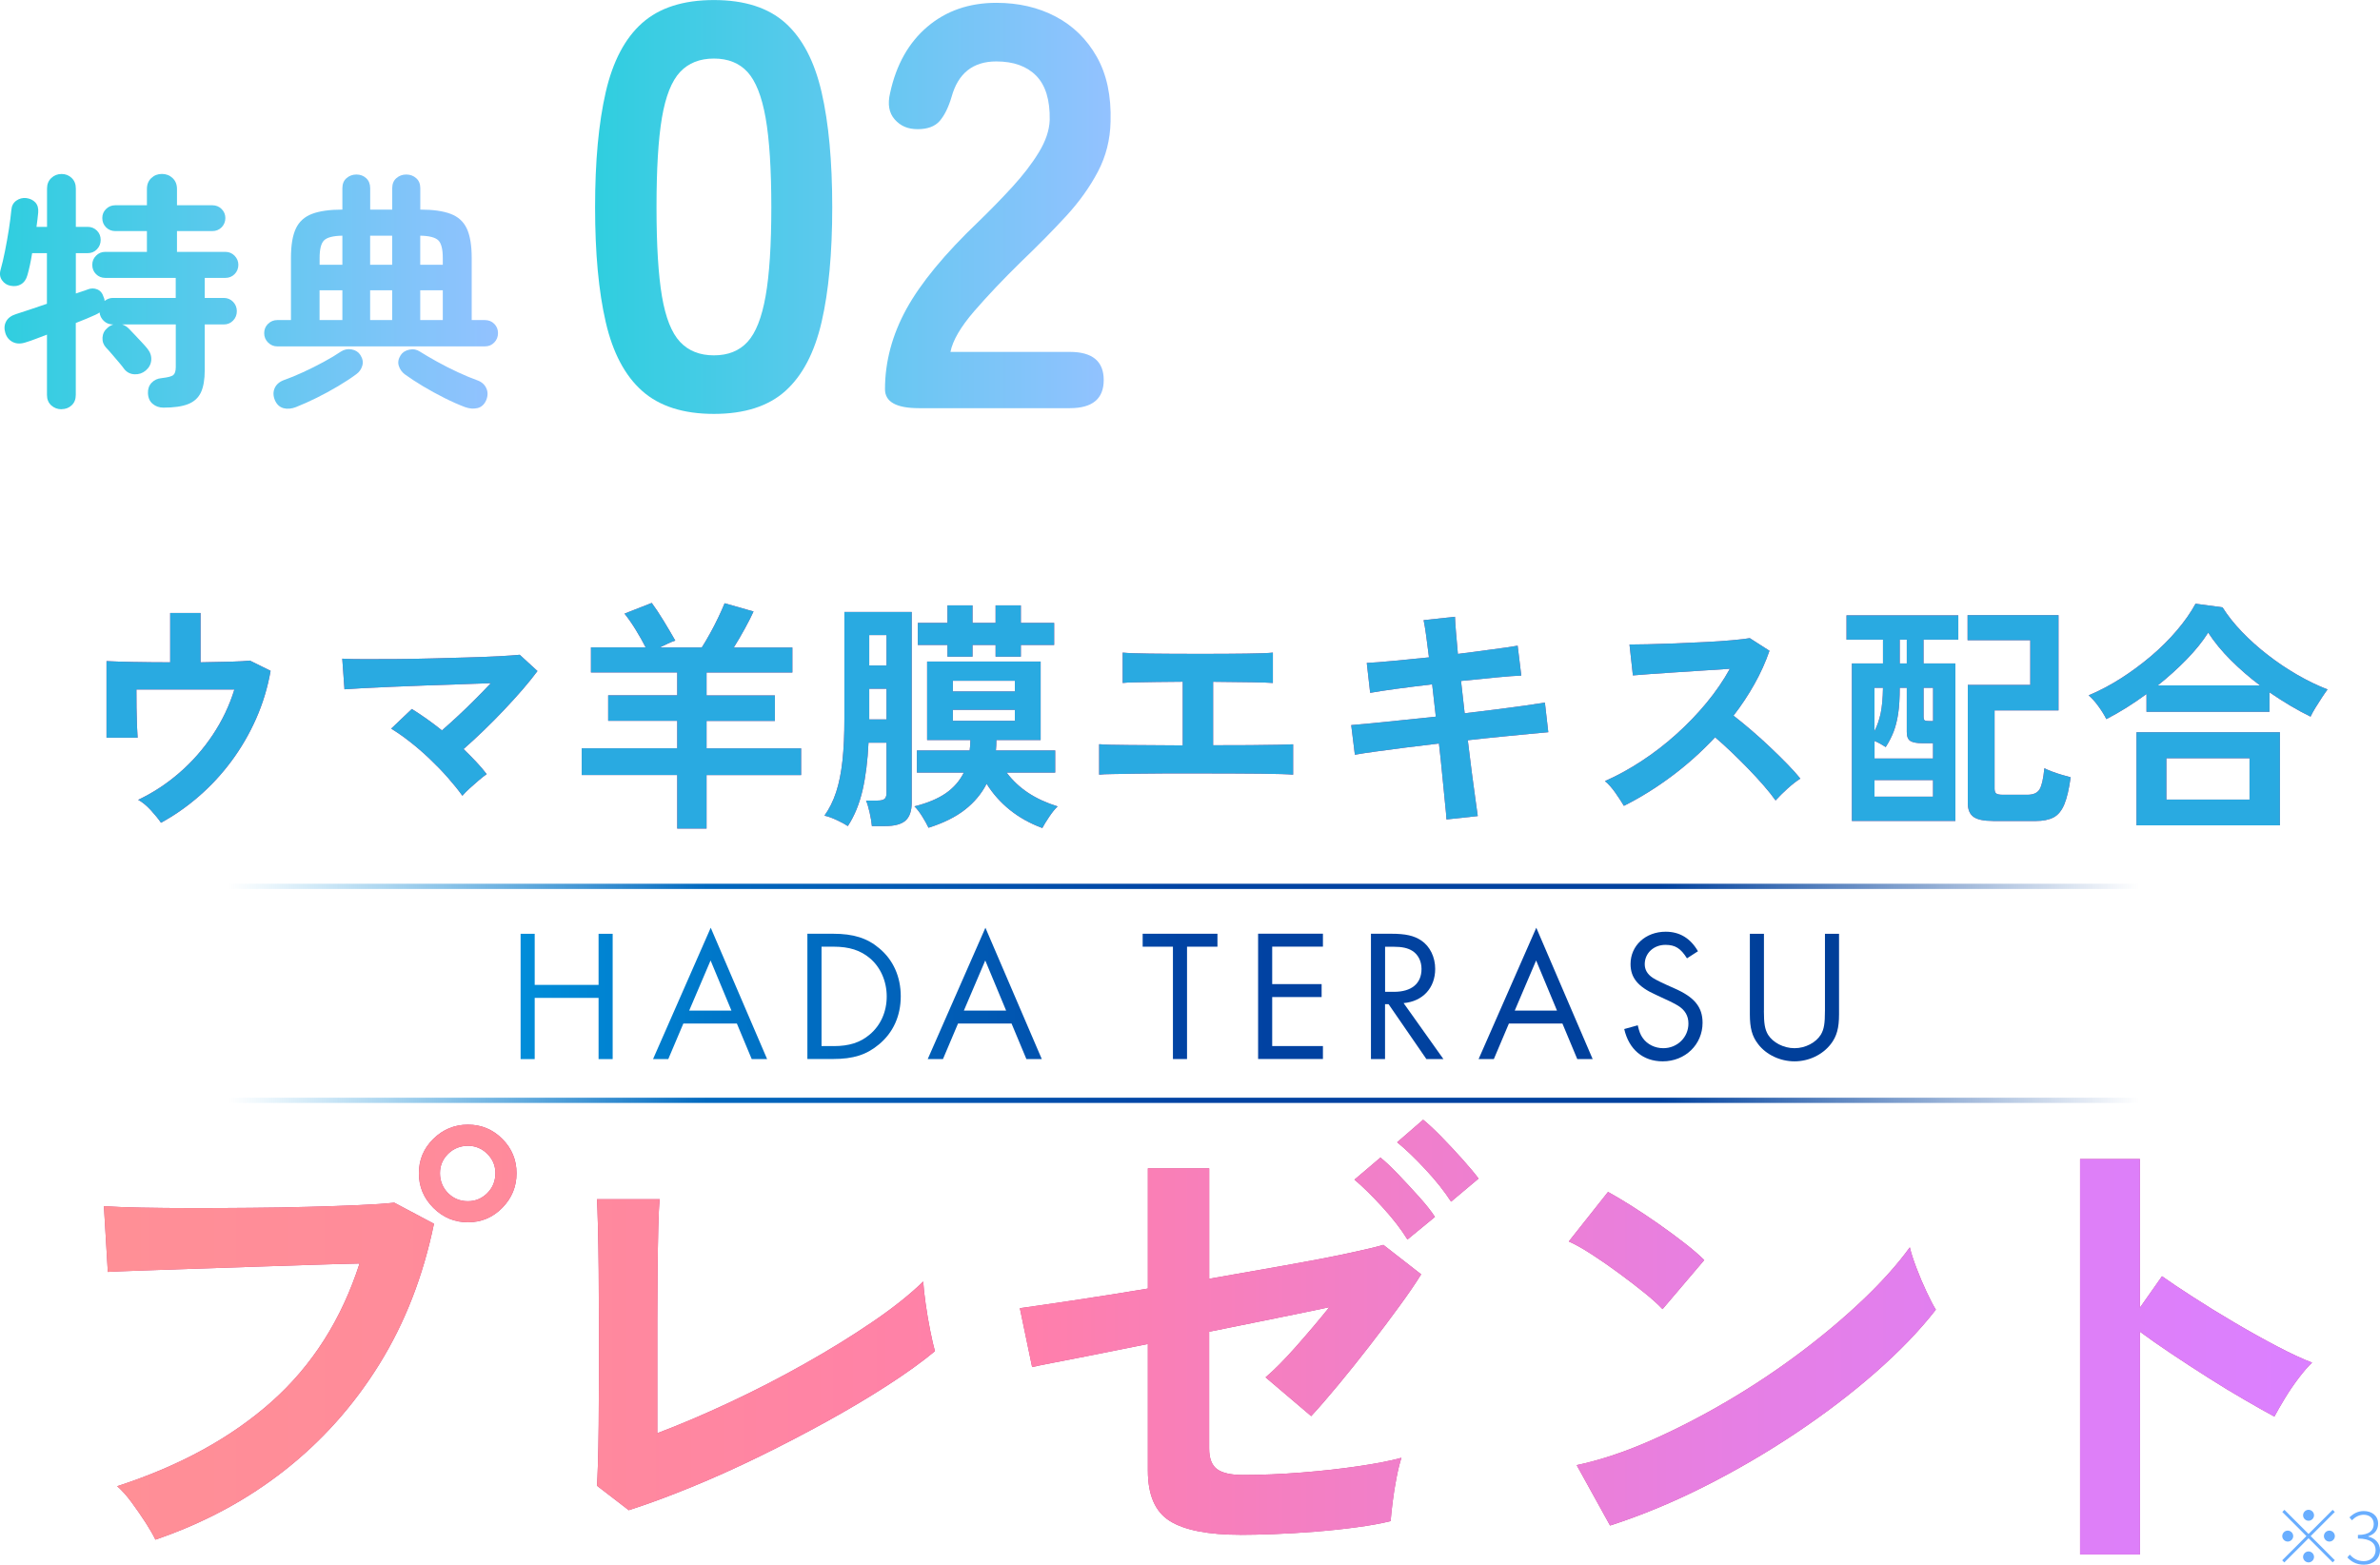 <?xml version="1.0" encoding="UTF-8"?>
<svg id="_レイヤー_2" data-name="レイヤー 2" xmlns="http://www.w3.org/2000/svg" xmlns:xlink="http://www.w3.org/1999/xlink" viewBox="0 0 456.02 299.85">
  <defs>
    <style>
      .cls-1 {
        fill: url(#_名称未設定グラデーション_15);
      }

      .cls-1, .cls-2, .cls-3, .cls-4, .cls-5, .cls-6, .cls-7, .cls-8, .cls-9, .cls-10 {
        stroke-width: 0px;
      }

      .cls-2 {
        fill: url(#_名称未設定グラデーション_88-3);
      }

      .cls-3 {
        fill: url(#_名称未設定グラデーション_107);
      }

      .cls-4 {
        fill: url(#_名称未設定グラデーション_88-2);
      }

      .cls-5 {
        fill: #29aae1;
      }

      .cls-6 {
        fill: #69aeff;
      }

      .cls-7 {
        fill: url(#_名称未設定グラデーション_243-2);
      }

      .cls-8 {
        fill: url(#_名称未設定グラデーション_243);
      }

      .cls-9 {
        fill: url(#_名称未設定グラデーション_88);
      }

      .cls-10 {
        fill: #c84283;
      }
    </style>
    <linearGradient id="_名称未設定グラデーション_88" data-name="名称未設定グラデーション 88" x1="-845.19" y1="-456.31" x2="-749.79" y2="-456.31" gradientTransform="translate(845.19 512.2)" gradientUnits="userSpaceOnUse">
      <stop offset="0" stop-color="#2fcedf"/>
      <stop offset="1" stop-color="#93c2ff"/>
    </linearGradient>
    <linearGradient id="_名称未設定グラデーション_88-2" data-name="名称未設定グラデーション 88" x1="-731.17" y1="-472.54" x2="-632.38" y2="-472.54" xlink:href="#_名称未設定グラデーション_88"/>
    <linearGradient id="_名称未設定グラデーション_88-3" data-name="名称未設定グラデーション 88" x1="-731.17" y1="-472.54" x2="-632.38" y2="-472.54" xlink:href="#_名称未設定グラデーション_88"/>
    <linearGradient id="_名称未設定グラデーション_107" data-name="名称未設定グラデーション 107" x1="-825.28" y1="-255.99" x2="-402.18" y2="-255.99" gradientTransform="translate(845.19 512.2)" gradientUnits="userSpaceOnUse">
      <stop offset="0" stop-color="#ff8f96"/>
      <stop offset=".2" stop-color="#ff8a9c"/>
      <stop offset=".42" stop-color="#ff7fab"/>
      <stop offset=".55" stop-color="#f37fc4"/>
      <stop offset=".74" stop-color="#e67fe4"/>
      <stop offset=".89" stop-color="#de7ff7"/>
      <stop offset="1" stop-color="#db80ff"/>
    </linearGradient>
    <linearGradient id="_名称未設定グラデーション_15" data-name="名称未設定グラデーション 15" x1="-745.44" y1="-321.63" x2="-492.82" y2="-321.63" gradientTransform="translate(845.19 512.2)" gradientUnits="userSpaceOnUse">
      <stop offset="0" stop-color="#008dd9"/>
      <stop offset=".5" stop-color="#0143a3"/>
      <stop offset="1" stop-color="#003f99"/>
    </linearGradient>
    <linearGradient id="_名称未設定グラデーション_243" data-name="名称未設定グラデーション 243" x1="43.85" y1="169.84" x2="409.85" y2="169.84" gradientUnits="userSpaceOnUse">
      <stop offset="0" stop-color="#008dd9" stop-opacity="0"/>
      <stop offset=".25" stop-color="#0168be"/>
      <stop offset=".5" stop-color="#0143a3"/>
      <stop offset=".75" stop-color="#00419e"/>
      <stop offset="1" stop-color="#003f99" stop-opacity="0"/>
    </linearGradient>
    <linearGradient id="_名称未設定グラデーション_243-2" data-name="名称未設定グラデーション 243" y1="210.84" y2="210.84" xlink:href="#_名称未設定グラデーション_243"/>
  </defs>
  <g id="_図版" data-name="図版">
    <g>
      <g>
        <path class="cls-9" d="M11.79,78.42c-.77,0-1.42-.25-1.97-.74-.54-.5-.82-1.16-.82-1.99v-11.57c-.77.29-1.49.56-2.16.82-.67.26-1.26.46-1.78.62-.99.35-1.85.35-2.57,0-.72-.35-1.21-.93-1.46-1.73-.26-.83-.21-1.58.14-2.23.35-.66.99-1.13,1.92-1.42,1.6-.51,3.57-1.17,5.9-1.97v-9.7h-2.83c-.13.8-.27,1.57-.43,2.3-.16.74-.32,1.38-.48,1.92-.22.8-.62,1.38-1.2,1.73-.58.35-1.26.45-2.06.29-.67-.13-1.21-.48-1.61-1.06-.4-.58-.49-1.25-.26-2.02.29-1.02.57-2.22.84-3.58.27-1.36.52-2.74.74-4.15.22-1.41.38-2.66.48-3.74.06-.77.38-1.35.94-1.75.56-.4,1.19-.57,1.9-.5.74.1,1.32.38,1.75.84.43.46.62,1.11.55,1.94-.03.42-.08.85-.14,1.3-.06.45-.13.93-.19,1.44h2.02v-7.34c0-.83.27-1.5.82-2.02.54-.51,1.2-.77,1.97-.77s1.42.26,1.94.77c.53.51.79,1.18.79,2.02v7.34h2.26c.7,0,1.3.24,1.78.72s.72,1.07.72,1.78-.24,1.3-.72,1.8c-.48.5-1.07.74-1.78.74h-2.26v7.73c.45-.16.86-.3,1.22-.41.37-.11.71-.23,1.03-.36.64-.26,1.26-.26,1.85-.02.59.24,1,.73,1.22,1.46.06.13.11.26.14.38.03.13.05.26.05.38.48-.38,1.01-.58,1.58-.58h12.05v-3.84h-13.49c-.7,0-1.3-.24-1.78-.72s-.72-1.07-.72-1.78.24-1.26.72-1.75c.48-.5,1.07-.74,1.78-.74h7.97v-3.98h-6.05c-.7,0-1.3-.24-1.78-.72s-.72-1.07-.72-1.78.24-1.25.72-1.73c.48-.48,1.07-.72,1.78-.72h6.05v-3.12c0-.86.28-1.56.84-2.09.56-.53,1.24-.79,2.04-.79s1.48.26,2.04.79c.56.53.84,1.22.84,2.09v3.12h6.77c.7,0,1.3.24,1.78.72.48.48.72,1.06.72,1.73s-.24,1.3-.72,1.78-1.07.72-1.78.72h-6.77v3.98h9.26c.7,0,1.3.25,1.78.74.48.5.72,1.08.72,1.75s-.24,1.3-.72,1.78c-.48.48-1.07.72-1.78.72h-3.94v3.84h3.65c.7,0,1.3.25,1.78.74.48.5.72,1.1.72,1.8s-.24,1.3-.72,1.8c-.48.5-1.07.74-1.78.74h-3.65v8.74c0,1.82-.25,3.26-.74,4.3-.5,1.04-1.32,1.78-2.47,2.23-1.15.45-2.72.67-4.7.67-.8,0-1.49-.24-2.06-.72-.58-.48-.88-1.17-.91-2.06-.03-.8.2-1.46.7-1.99.5-.53,1.14-.82,1.94-.89,1.15-.13,1.89-.32,2.21-.58.32-.26.48-.77.48-1.54v-8.16h-10.27c.48.16.9.42,1.25.77.26.26.62.63,1.08,1.13.46.5.94,1,1.42,1.51.48.51.85.93,1.1,1.25.54.67.78,1.4.72,2.18-.06.78-.42,1.45-1.06,1.99-.61.51-1.31.75-2.11.72-.8-.03-1.46-.35-1.97-.96-.22-.32-.57-.75-1.03-1.3-.46-.54-.93-1.09-1.39-1.63-.46-.54-.82-.94-1.08-1.2-.51-.54-.74-1.19-.7-1.94.05-.75.36-1.37.94-1.85.29-.29.67-.51,1.15-.67h-.1c-.67,0-1.25-.22-1.73-.67-.48-.45-.75-.99-.82-1.63-.1.06-.21.14-.34.22-.13.08-.27.15-.43.22-.48.22-1.05.47-1.7.74-.66.27-1.35.55-2.09.84v13.78c0,.83-.26,1.5-.79,1.99-.53.5-1.18.74-1.94.74Z"/>
        <path class="cls-9" d="M53.11,66.37c-.67,0-1.26-.25-1.75-.74-.5-.5-.74-1.1-.74-1.8s.25-1.3.74-1.78c.5-.48,1.08-.72,1.75-.72h2.64v-11.9c0-2.43.31-4.31.94-5.64.62-1.33,1.66-2.26,3.1-2.81,1.44-.54,3.38-.82,5.81-.82v-4.08c0-.83.26-1.48.79-1.94.53-.46,1.16-.7,1.9-.7s1.36.23,1.87.7c.51.46.77,1.11.77,1.94v4.08h4.22v-4.08c0-.83.26-1.48.79-1.94.53-.46,1.16-.7,1.9-.7s1.37.23,1.9.7c.53.46.79,1.11.79,1.94v4.08c2.43,0,4.37.27,5.81.82,1.44.54,2.47,1.48,3.1,2.81.62,1.33.94,3.21.94,5.64v11.9h2.54c.7,0,1.3.24,1.78.72s.72,1.07.72,1.78-.24,1.3-.72,1.8c-.48.5-1.07.74-1.78.74h-39.79ZM56.76,77.99c-.9.35-1.71.42-2.45.22-.74-.21-1.28-.71-1.63-1.51-.35-.83-.37-1.61-.05-2.33.32-.72.93-1.24,1.82-1.56,1.09-.38,2.3-.88,3.62-1.49,1.33-.61,2.64-1.26,3.94-1.97,1.3-.7,2.39-1.36,3.29-1.97.64-.42,1.33-.56,2.06-.43.74.13,1.3.48,1.68,1.06.45.7.58,1.39.38,2.06-.19.67-.58,1.22-1.15,1.63-.99.74-2.16,1.5-3.5,2.3-1.34.8-2.71,1.54-4.1,2.23-1.39.69-2.7,1.27-3.91,1.75ZM61.23,50.73h4.37v-5.57c-1.76.03-2.93.33-3.5.89-.58.56-.86,1.69-.86,3.38v1.3ZM61.23,61.33h4.37v-5.71h-4.37v5.71ZM70.92,50.73h4.22v-5.57h-4.22v5.57ZM70.92,61.33h4.22v-5.71h-4.22v5.71ZM89.06,77.99c-1.12-.42-2.4-.98-3.84-1.7-1.44-.72-2.84-1.49-4.2-2.3-1.36-.82-2.52-1.58-3.48-2.28-.54-.42-.92-.95-1.13-1.61-.21-.66-.09-1.34.36-2.04.35-.54.9-.9,1.66-1.06.75-.16,1.43-.03,2.04.38.86.54,1.94,1.18,3.24,1.9,1.3.72,2.63,1.4,4.01,2.04,1.38.64,2.61,1.15,3.7,1.54.83.29,1.42.79,1.75,1.51.34.72.33,1.5-.02,2.33-.35.8-.9,1.3-1.63,1.49-.74.19-1.55.13-2.45-.19ZM80.52,50.73h4.32v-1.3c0-1.7-.29-2.82-.86-3.38-.58-.56-1.73-.86-3.46-.89v5.57ZM80.52,61.33h4.32v-5.71h-4.32v5.71Z"/>
      </g>
      <g>
        <path class="cls-4" d="M136.79,79.31c-5.87,0-10.45-1.47-13.75-4.4-3.3-2.93-5.63-7.33-6.98-13.2-1.36-5.87-2.04-13.2-2.04-22s.68-16.15,2.04-22.05c1.36-5.9,3.68-10.32,6.98-13.25,3.3-2.93,7.88-4.4,13.75-4.4s10.43,1.47,13.7,4.4c3.26,2.93,5.57,7.35,6.93,13.25,1.36,5.9,2.04,13.25,2.04,22.05s-.68,16.13-2.04,22c-1.36,5.87-3.67,10.27-6.93,13.2-3.26,2.93-7.83,4.4-13.7,4.4ZM136.79,68.09c2.71,0,4.86-.86,6.44-2.58,1.58-1.72,2.73-4.64,3.46-8.75.73-4.11,1.1-9.79,1.1-17.05s-.37-13.05-1.1-17.16c-.73-4.11-1.89-7.02-3.46-8.75-1.58-1.72-3.72-2.58-6.44-2.58s-4.88.86-6.49,2.58c-1.61,1.72-2.77,4.64-3.47,8.75-.7,4.11-1.04,9.83-1.04,17.16s.35,12.94,1.04,17.05c.7,4.11,1.85,7.02,3.47,8.75,1.61,1.72,3.78,2.58,6.49,2.58Z"/>
        <path class="cls-2" d="M176.06,78.21c-4.33,0-6.49-1.21-6.49-3.63,0-5.28,1.38-10.41,4.12-15.4,2.75-4.99,7.35-10.56,13.8-16.72,2.27-2.2,4.44-4.42,6.49-6.66,2.05-2.24,3.74-4.44,5.06-6.6,1.32-2.16,2.02-4.24,2.09-6.21.07-3.81-.79-6.64-2.58-8.47-1.8-1.83-4.35-2.75-7.65-2.75-4.47,0-7.33,2.27-8.58,6.82-.59,1.98-1.34,3.5-2.25,4.57-.92,1.06-2.33,1.59-4.24,1.59s-3.3-.62-4.4-1.87c-1.1-1.25-1.39-2.93-.88-5.06,1.17-5.43,3.56-9.66,7.15-12.71,3.59-3.04,7.99-4.57,13.2-4.57,4.25,0,8.05.88,11.38,2.64,3.34,1.76,5.96,4.33,7.87,7.7,1.91,3.37,2.79,7.52,2.64,12.43-.07,3.45-.88,6.64-2.42,9.57-1.54,2.93-3.57,5.78-6.1,8.53s-5.41,5.67-8.63,8.75c-3.37,3.3-6.36,6.45-8.97,9.46-2.6,3.01-4.12,5.61-4.56,7.81h22.88c4.33,0,6.49,1.8,6.49,5.39s-2.16,5.39-6.49,5.39h-28.93Z"/>
      </g>
      <g>
        <g>
          <path class="cls-10" d="M30.84,157.64c-.46-.68-1.11-1.48-1.93-2.38-.82-.9-1.64-1.57-2.44-2,2.82-1.33,5.46-3.06,7.89-5.17,2.44-2.11,4.56-4.52,6.38-7.24s3.21-5.63,4.17-8.73h-18.77c0,1.09,0,2.26.02,3.52.02,1.26.05,2.41.09,3.45.05,1.04.08,1.79.12,2.26h-5.96v-14.67c1.18.06,2.88.12,5.1.16s4.59.07,7.1.07v-9.45h5.82v9.45c2.11-.03,4.02-.07,5.73-.12,1.71-.05,2.95-.12,3.73-.21l3.96,1.96c-.56,3.2-1.49,6.26-2.79,9.2-1.3,2.93-2.89,5.65-4.75,8.15-1.86,2.5-3.94,4.74-6.24,6.73-2.3,1.99-4.7,3.66-7.22,5.03Z"/>
          <path class="cls-10" d="M88.59,152.47c-.78-1.09-1.71-2.24-2.79-3.47s-2.25-2.43-3.49-3.61c-1.24-1.18-2.5-2.27-3.77-3.26-1.27-.99-2.47-1.83-3.59-2.51l3.96-3.77c.9.56,1.85,1.19,2.84,1.89.99.7,1.97,1.44,2.93,2.21.93-.81,1.95-1.72,3.05-2.75,1.1-1.02,2.2-2.08,3.28-3.17,1.09-1.09,2.1-2.13,3.03-3.12-1.77.06-3.75.13-5.94.21-2.19.08-4.42.16-6.71.23-2.28.08-4.46.16-6.52.26-2.07.09-3.88.18-5.45.26-1.57.08-2.71.15-3.42.21l-.42-5.87c1.05.06,2.49.09,4.31.09s3.85,0,6.1-.02,4.56-.05,6.94-.12c2.38-.06,4.66-.12,6.85-.19,2.19-.06,4.14-.14,5.87-.23,1.72-.09,3.03-.19,3.93-.28l3.4,3.12c-.75,1.02-1.67,2.17-2.77,3.45-1.1,1.27-2.3,2.59-3.59,3.96-1.29,1.37-2.61,2.7-3.96,4-1.35,1.3-2.63,2.48-3.84,3.54.84.81,1.64,1.61,2.4,2.42.76.81,1.44,1.6,2.03,2.38-.4.28-.9.67-1.49,1.17-.59.5-1.17,1.01-1.75,1.54-.58.53-1.05,1.01-1.42,1.44Z"/>
          <path class="cls-10" d="M129.76,158.75v-10.25h-18.3v-5.12h18.3v-5.26h-13.23v-4.89h13.23v-4.38h-16.53v-4.8h10.48c-.5-.99-1.11-2.09-1.84-3.28-.73-1.2-1.47-2.26-2.21-3.19l5.22-2.05c.71.96,1.48,2.12,2.3,3.47.82,1.35,1.56,2.6,2.21,3.75-.4.12-.87.31-1.4.56-.53.25-1.06.5-1.58.75h8.06c.5-.78,1.02-1.67,1.58-2.68.56-1.01,1.09-2.03,1.58-3.07.5-1.04.9-1.95,1.21-2.72l5.54,1.58c-.43.96-.99,2.06-1.68,3.31-.68,1.24-1.38,2.44-2.1,3.59h11.22v4.8h-16.44v4.38h13.09v4.89h-13.09v5.26h18.12v5.12h-18.12v10.25h-5.63Z"/>
          <path class="cls-10" d="M162.45,158.29c-.5-.34-1.2-.72-2.1-1.14s-1.69-.71-2.38-.86c.93-1.3,1.68-2.81,2.24-4.52.56-1.71.96-3.71,1.21-6.01.25-2.3.37-5,.37-8.1v-20.4h12.9v36.51c0,1.61-.4,2.77-1.19,3.47-.79.7-2.1,1.05-3.93,1.05h-2.51c-.06-.71-.2-1.56-.42-2.54-.22-.98-.45-1.76-.7-2.35h2.19c.62,0,1.06-.1,1.33-.3.26-.2.4-.6.4-1.19v-9.59h-3.45c-.16,3.45-.54,6.48-1.14,9.1-.61,2.62-1.54,4.91-2.82,6.87ZM166.55,127.51h3.31v-5.82h-3.31v5.82ZM166.55,137.85h3.31v-5.87h-3.31v5.87ZM199.71,158.66c-2.36-.87-4.43-2.03-6.22-3.47-1.79-1.44-3.27-3.11-4.45-5.01-.96,1.89-2.34,3.55-4.14,4.96-1.8,1.41-4.13,2.57-6.99,3.47-.31-.65-.71-1.37-1.21-2.17-.5-.79-.99-1.44-1.49-1.93,2.48-.62,4.49-1.46,6.01-2.51,1.52-1.06,2.67-2.38,3.45-3.96h-8.99v-4.24h10.11c.09-.65.14-1.32.14-2h-8.29v-15.04h21.75v15.04h-8.48c0,.34,0,.68-.02,1-.02.33-.04.66-.07,1h11.36v4.24h-9.31c1.15,1.52,2.52,2.81,4.12,3.87,1.6,1.06,3.48,1.93,5.66,2.61-.5.47-1.03,1.12-1.61,1.98s-1.02,1.58-1.33,2.17ZM181.54,125.83v-2.24h-5.68v-4.24h5.68v-3.35h4.8v3.35h4.42v-3.35h4.84v3.35h6.38v4.24h-6.38v2.24h-4.84v-2.24h-4.42v2.24h-4.8ZM182.57,132.49h11.88v-2.05h-11.88v2.05ZM182.57,138.12h11.88v-2.1h-11.88v2.1Z"/>
          <path class="cls-10" d="M210.6,148.42v-5.82c1.02.09,2.95.15,5.77.16,2.82.02,6.24.04,10.25.07v-12.2c-1.74,0-3.41.02-5.01.05-1.6.03-2.97.05-4.12.07s-1.94.05-2.38.12v-5.82c.9.09,2.63.16,5.19.19,2.56.03,5.67.05,9.34.05s6.59-.01,9.15-.05,4.26-.09,5.1-.19v5.82c-.68-.06-2.01-.11-3.98-.14-1.97-.03-4.46-.06-7.47-.09v12.16c2.54,0,4.88,0,7.01-.02,2.13-.02,3.91-.04,5.36-.07,1.44-.03,2.43-.06,2.96-.09v5.82c-.99-.09-3.1-.16-6.31-.19-3.21-.03-7.23-.05-12.04-.05h-6.05c-2.02,0-3.9.02-5.66.05-1.75.03-3.25.05-4.49.07-1.24.02-2.11.05-2.61.12Z"/>
          <path class="cls-10" d="M277.15,156.99c-.03-.62-.12-1.67-.28-3.14-.16-1.47-.33-3.21-.51-5.19-.19-1.99-.4-4.05-.65-6.19-2.14.25-4.25.5-6.33.77s-3.97.51-5.66.75c-1.69.23-3.07.44-4.12.63l-.7-5.68c1.02-.09,2.38-.22,4.07-.37,1.69-.16,3.59-.35,5.71-.58,2.11-.23,4.25-.46,6.43-.67l-.7-6.19c-2.39.28-4.67.57-6.85.86-2.17.3-3.85.55-5.03.77l-.65-5.73c1.24-.06,2.95-.19,5.12-.4,2.17-.2,4.44-.43,6.8-.67-.19-1.55-.37-2.94-.54-4.17-.17-1.23-.33-2.21-.49-2.96l6.01-.65c.03.71.09,1.68.19,2.91.09,1.23.22,2.63.37,4.21,2.39-.31,4.62-.61,6.68-.88s3.66-.51,4.77-.7l.7,5.73c-1.02.03-2.6.15-4.73.35-2.13.2-4.4.43-6.82.68l.7,6.19c2.11-.25,4.16-.5,6.15-.75,1.99-.25,3.79-.49,5.4-.72,1.61-.23,2.89-.43,3.82-.58l.65,5.68c-.78.06-1.97.17-3.59.33-1.62.16-3.45.33-5.52.54-2.07.2-4.17.43-6.31.67.25,2.08.5,4.1.75,6.05.25,1.96.48,3.68.7,5.17.22,1.49.37,2.59.46,3.31l-6.01.65Z"/>
          <path class="cls-10" d="M311.15,154.42c-.4-.68-.94-1.5-1.61-2.47-.67-.96-1.34-1.72-2.03-2.28,2.33-1.02,4.66-2.3,6.99-3.82,2.33-1.52,4.56-3.24,6.68-5.15,2.13-1.91,4.07-3.93,5.82-6.05,1.75-2.13,3.24-4.29,4.45-6.5-1.52.09-3.19.2-5.01.33s-3.62.24-5.4.35c-1.79.11-3.4.22-4.84.33-1.44.11-2.55.19-3.33.26l-.65-5.92c.78,0,1.94-.01,3.49-.05s3.29-.09,5.22-.16,3.84-.16,5.75-.26c1.91-.09,3.63-.21,5.17-.35,1.54-.14,2.68-.27,3.42-.4l3.77,2.42c-.75,2.17-1.71,4.31-2.89,6.4-1.18,2.1-2.51,4.11-4,6.03,1.09.84,2.24,1.79,3.47,2.84,1.23,1.06,2.43,2.14,3.61,3.26,1.18,1.12,2.27,2.19,3.26,3.21.99,1.02,1.82,1.94,2.47,2.75-.78.5-1.6,1.14-2.47,1.93-.87.79-1.63,1.54-2.28,2.26-.59-.84-1.35-1.79-2.28-2.86-.93-1.07-1.93-2.16-3-3.26-1.07-1.1-2.15-2.17-3.24-3.21-1.09-1.04-2.11-1.96-3.07-2.77-2.58,2.76-5.37,5.26-8.38,7.5-3.01,2.24-6.04,4.11-9.08,5.63Z"/>
          <path class="cls-10" d="M354.83,157.31v-30.18h5.96v-4.56h-6.99v-4.66h21.42v4.66h-6.66v4.56h6.1v30.18h-19.84ZM359.16,145.34h11.22v-2.93h-2.05c-1.06,0-1.82-.14-2.28-.42-.46-.28-.7-.85-.7-1.72v-8.48h-1.35c0,1.96-.1,3.6-.3,4.94-.2,1.34-.5,2.5-.88,3.49-.39.99-.89,1.97-1.51,2.93-.28-.19-.61-.39-1-.61-.39-.22-.77-.4-1.14-.56v3.35ZM359.16,140.08c.53-1.02.92-2.17,1.19-3.42.26-1.26.41-2.88.44-4.87h-1.63v8.29ZM359.16,152.65h11.22v-3.17h-11.22v3.17ZM364,127.13h1.35v-4.56h-1.35v4.56ZM369.64,138.17h.75v-6.38h-1.82v5.54c0,.4.08.64.23.72.16.08.43.12.84.12ZM381.88,157.31c-1.77,0-3.02-.26-3.75-.79-.73-.53-1.09-1.41-1.09-2.65v-22.63h11.97v-8.57h-12.01v-4.8h17.42v18.25h-12.25v15c0,.43.1.74.3.91.2.17.63.26,1.28.26h4.7c1.15,0,1.93-.35,2.35-1.05s.72-2.04.91-4.03c.37.19.86.4,1.47.63.61.23,1.23.44,1.89.63.65.19,1.21.34,1.68.47-.31,2.24-.71,3.96-1.21,5.17-.5,1.21-1.18,2.05-2.05,2.51s-2.02.7-3.45.7h-8.15Z"/>
          <path class="cls-10" d="M403.59,137.8c-.4-.81-.92-1.64-1.54-2.49-.62-.85-1.24-1.54-1.86-2.07,2.02-.84,4.04-1.9,6.08-3.19,2.03-1.29,3.97-2.72,5.82-4.28,1.85-1.57,3.51-3.21,4.98-4.94,1.47-1.72,2.68-3.44,3.61-5.15l5.17.7c.99,1.58,2.24,3.15,3.73,4.7s3.14,3.03,4.94,4.42c1.8,1.4,3.68,2.66,5.63,3.79,1.96,1.13,3.9,2.07,5.82,2.82-.28.37-.63.88-1.05,1.51-.42.64-.83,1.28-1.23,1.93-.4.65-.73,1.24-.98,1.77-1.27-.62-2.58-1.33-3.91-2.12-1.33-.79-2.65-1.64-3.96-2.54v3.73h-23.56v-3.4c-1.27.93-2.56,1.81-3.87,2.63s-2.58,1.54-3.82,2.17ZM409.36,158.15v-17.84h27.48v17.84h-27.48ZM413.46,131.33h19.56c-1.99-1.49-3.84-3.1-5.57-4.82s-3.17-3.48-4.35-5.29c-1.06,1.68-2.43,3.38-4.12,5.12-1.69,1.74-3.53,3.4-5.52,4.98ZM415.09,153.21h15.93v-7.92h-15.93v7.92Z"/>
        </g>
        <g>
          <path class="cls-5" d="M30.84,157.64c-.46-.68-1.11-1.48-1.93-2.38-.82-.9-1.64-1.57-2.44-2,2.82-1.33,5.46-3.06,7.89-5.17,2.44-2.11,4.56-4.52,6.38-7.24s3.21-5.63,4.17-8.73h-18.77c0,1.09,0,2.26.02,3.52.02,1.26.05,2.41.09,3.45.05,1.04.08,1.79.12,2.26h-5.96v-14.67c1.18.06,2.88.12,5.1.16s4.59.07,7.1.07v-9.45h5.82v9.45c2.11-.03,4.02-.07,5.73-.12,1.71-.05,2.95-.12,3.73-.21l3.96,1.96c-.56,3.2-1.49,6.26-2.79,9.2-1.3,2.93-2.89,5.65-4.75,8.15-1.86,2.5-3.94,4.74-6.24,6.73-2.3,1.99-4.7,3.66-7.22,5.03Z"/>
          <path class="cls-5" d="M88.59,152.47c-.78-1.09-1.71-2.24-2.79-3.47s-2.25-2.43-3.49-3.61c-1.24-1.18-2.5-2.27-3.77-3.26-1.27-.99-2.47-1.83-3.59-2.51l3.96-3.77c.9.56,1.85,1.19,2.84,1.89.99.7,1.97,1.44,2.93,2.21.93-.81,1.95-1.72,3.05-2.75,1.1-1.02,2.2-2.08,3.28-3.17,1.09-1.09,2.1-2.13,3.03-3.12-1.77.06-3.75.13-5.94.21-2.19.08-4.42.16-6.71.23-2.28.08-4.46.16-6.52.26-2.07.09-3.88.18-5.45.26-1.57.08-2.71.15-3.42.21l-.42-5.87c1.05.06,2.49.09,4.31.09s3.85,0,6.1-.02,4.56-.05,6.94-.12c2.38-.06,4.66-.12,6.85-.19,2.19-.06,4.14-.14,5.87-.23,1.72-.09,3.03-.19,3.93-.28l3.4,3.12c-.75,1.02-1.67,2.17-2.77,3.45-1.1,1.27-2.3,2.59-3.59,3.96-1.29,1.37-2.61,2.7-3.96,4-1.35,1.3-2.63,2.48-3.84,3.54.84.81,1.64,1.61,2.4,2.42.76.81,1.44,1.6,2.03,2.38-.4.28-.9.67-1.49,1.17-.59.5-1.17,1.01-1.75,1.54-.58.53-1.05,1.01-1.42,1.44Z"/>
          <path class="cls-5" d="M129.76,158.75v-10.25h-18.3v-5.12h18.3v-5.26h-13.23v-4.89h13.23v-4.38h-16.53v-4.8h10.48c-.5-.99-1.11-2.09-1.84-3.28-.73-1.2-1.47-2.26-2.21-3.19l5.22-2.05c.71.96,1.48,2.12,2.3,3.47.82,1.35,1.56,2.6,2.21,3.75-.4.12-.87.31-1.4.56-.53.25-1.06.5-1.58.75h8.06c.5-.78,1.02-1.67,1.58-2.68.56-1.01,1.09-2.03,1.58-3.07.5-1.04.9-1.95,1.21-2.72l5.54,1.58c-.43.96-.99,2.06-1.68,3.31-.68,1.24-1.38,2.44-2.1,3.59h11.22v4.8h-16.44v4.38h13.09v4.89h-13.09v5.26h18.12v5.12h-18.12v10.25h-5.63Z"/>
          <path class="cls-5" d="M162.45,158.29c-.5-.34-1.2-.72-2.1-1.14s-1.69-.71-2.38-.86c.93-1.3,1.68-2.81,2.24-4.52.56-1.71.96-3.71,1.21-6.01.25-2.3.37-5,.37-8.1v-20.4h12.9v36.51c0,1.61-.4,2.77-1.19,3.47-.79.7-2.1,1.05-3.93,1.05h-2.51c-.06-.71-.2-1.56-.42-2.54-.22-.98-.45-1.76-.7-2.35h2.19c.62,0,1.06-.1,1.33-.3.26-.2.4-.6.4-1.19v-9.59h-3.45c-.16,3.45-.54,6.48-1.14,9.1-.61,2.62-1.54,4.91-2.82,6.87ZM166.55,127.51h3.31v-5.82h-3.31v5.82ZM166.55,137.85h3.31v-5.87h-3.31v5.87ZM199.71,158.66c-2.36-.87-4.43-2.03-6.22-3.47-1.79-1.44-3.27-3.11-4.45-5.01-.96,1.89-2.34,3.55-4.14,4.96-1.8,1.41-4.13,2.57-6.99,3.47-.31-.65-.71-1.37-1.21-2.17-.5-.79-.99-1.44-1.49-1.93,2.48-.62,4.49-1.46,6.01-2.51,1.52-1.06,2.67-2.38,3.45-3.96h-8.99v-4.24h10.11c.09-.65.14-1.32.14-2h-8.29v-15.04h21.75v15.04h-8.48c0,.34,0,.68-.02,1-.02.33-.04.66-.07,1h11.36v4.24h-9.31c1.15,1.52,2.52,2.81,4.12,3.87,1.6,1.06,3.48,1.93,5.66,2.61-.5.47-1.03,1.12-1.61,1.98s-1.02,1.58-1.33,2.17ZM181.54,125.83v-2.24h-5.68v-4.24h5.68v-3.35h4.8v3.35h4.42v-3.35h4.84v3.35h6.38v4.24h-6.38v2.24h-4.84v-2.24h-4.42v2.24h-4.8ZM182.57,132.49h11.88v-2.05h-11.88v2.05ZM182.57,138.12h11.88v-2.1h-11.88v2.1Z"/>
          <path class="cls-5" d="M210.6,148.42v-5.82c1.02.09,2.95.15,5.77.16,2.82.02,6.24.04,10.25.07v-12.2c-1.74,0-3.41.02-5.01.05-1.6.03-2.97.05-4.12.07s-1.94.05-2.38.12v-5.82c.9.09,2.63.16,5.19.19,2.56.03,5.67.05,9.34.05s6.59-.01,9.15-.05,4.26-.09,5.1-.19v5.82c-.68-.06-2.01-.11-3.98-.14-1.97-.03-4.46-.06-7.47-.09v12.16c2.54,0,4.88,0,7.01-.02,2.13-.02,3.91-.04,5.36-.07,1.44-.03,2.43-.06,2.96-.09v5.82c-.99-.09-3.1-.16-6.31-.19-3.21-.03-7.23-.05-12.04-.05h-6.05c-2.02,0-3.9.02-5.66.05-1.75.03-3.25.05-4.49.07-1.24.02-2.11.05-2.61.12Z"/>
          <path class="cls-5" d="M277.15,156.99c-.03-.62-.12-1.67-.28-3.14-.16-1.47-.33-3.21-.51-5.19-.19-1.99-.4-4.05-.65-6.19-2.14.25-4.25.5-6.33.77s-3.97.51-5.66.75c-1.69.23-3.07.44-4.12.63l-.7-5.68c1.02-.09,2.38-.22,4.07-.37,1.69-.16,3.59-.35,5.71-.58,2.11-.23,4.25-.46,6.43-.67l-.7-6.19c-2.39.28-4.67.57-6.85.86-2.17.3-3.85.55-5.03.77l-.65-5.73c1.24-.06,2.95-.19,5.12-.4,2.17-.2,4.44-.43,6.8-.67-.19-1.55-.37-2.94-.54-4.17-.17-1.23-.33-2.21-.49-2.96l6.01-.65c.03.71.09,1.68.19,2.91.09,1.23.22,2.63.37,4.21,2.39-.31,4.62-.61,6.68-.88s3.66-.51,4.77-.7l.7,5.73c-1.02.03-2.6.15-4.73.35-2.13.2-4.4.43-6.82.68l.7,6.19c2.11-.25,4.16-.5,6.15-.75,1.99-.25,3.79-.49,5.4-.72,1.61-.23,2.89-.43,3.82-.58l.65,5.68c-.78.06-1.97.17-3.59.33-1.62.16-3.45.33-5.52.54-2.07.2-4.17.43-6.31.67.25,2.08.5,4.1.75,6.05.25,1.96.48,3.68.7,5.17.22,1.49.37,2.59.46,3.31l-6.01.65Z"/>
          <path class="cls-5" d="M311.15,154.42c-.4-.68-.94-1.5-1.61-2.47-.67-.96-1.34-1.72-2.03-2.28,2.33-1.02,4.66-2.3,6.99-3.82,2.33-1.52,4.56-3.24,6.68-5.15,2.13-1.91,4.07-3.93,5.82-6.05,1.75-2.13,3.24-4.29,4.45-6.5-1.52.09-3.19.2-5.01.33s-3.62.24-5.4.35c-1.79.11-3.4.22-4.84.33-1.44.11-2.55.19-3.33.26l-.65-5.92c.78,0,1.94-.01,3.49-.05s3.29-.09,5.22-.16,3.84-.16,5.75-.26c1.91-.09,3.63-.21,5.17-.35,1.54-.14,2.68-.27,3.42-.4l3.77,2.42c-.75,2.17-1.71,4.31-2.89,6.4-1.18,2.1-2.51,4.11-4,6.03,1.09.84,2.24,1.79,3.47,2.84,1.23,1.06,2.43,2.14,3.61,3.26,1.18,1.12,2.27,2.19,3.26,3.21.99,1.02,1.82,1.94,2.47,2.75-.78.5-1.6,1.14-2.47,1.93-.87.79-1.63,1.54-2.28,2.26-.59-.84-1.35-1.79-2.28-2.86-.93-1.07-1.93-2.16-3-3.26-1.07-1.1-2.15-2.17-3.24-3.21-1.09-1.04-2.11-1.96-3.07-2.77-2.58,2.76-5.37,5.26-8.38,7.5-3.01,2.24-6.04,4.11-9.08,5.63Z"/>
          <path class="cls-5" d="M354.83,157.31v-30.18h5.96v-4.56h-6.99v-4.66h21.42v4.66h-6.66v4.56h6.1v30.18h-19.84ZM359.16,145.34h11.22v-2.93h-2.05c-1.06,0-1.82-.14-2.28-.42-.46-.28-.7-.85-.7-1.72v-8.48h-1.35c0,1.96-.1,3.6-.3,4.94-.2,1.34-.5,2.5-.88,3.49-.39.99-.89,1.97-1.51,2.93-.28-.19-.61-.39-1-.61-.39-.22-.77-.4-1.14-.56v3.35ZM359.16,140.08c.53-1.02.92-2.17,1.19-3.42.26-1.26.41-2.88.44-4.87h-1.63v8.29ZM359.16,152.65h11.22v-3.17h-11.22v3.17ZM364,127.13h1.35v-4.56h-1.35v4.56ZM369.64,138.17h.75v-6.38h-1.82v5.54c0,.4.08.64.23.72.16.08.43.12.84.12ZM381.88,157.31c-1.77,0-3.02-.26-3.75-.79-.73-.53-1.09-1.41-1.09-2.65v-22.63h11.97v-8.57h-12.01v-4.8h17.42v18.25h-12.25v15c0,.43.1.74.3.91.2.17.63.26,1.28.26h4.7c1.15,0,1.93-.35,2.35-1.05s.72-2.04.91-4.03c.37.19.86.4,1.47.63.61.23,1.23.44,1.89.63.65.19,1.21.34,1.68.47-.31,2.24-.71,3.96-1.21,5.17-.5,1.21-1.18,2.05-2.05,2.51s-2.02.7-3.45.7h-8.15Z"/>
          <path class="cls-5" d="M403.59,137.8c-.4-.81-.92-1.64-1.54-2.49-.62-.85-1.24-1.54-1.86-2.07,2.02-.84,4.04-1.9,6.08-3.19,2.03-1.29,3.97-2.72,5.82-4.28,1.85-1.57,3.51-3.21,4.98-4.94,1.47-1.72,2.68-3.44,3.61-5.15l5.17.7c.99,1.58,2.24,3.15,3.73,4.7s3.14,3.03,4.94,4.42c1.8,1.4,3.68,2.66,5.63,3.79,1.96,1.13,3.9,2.07,5.82,2.82-.28.37-.63.88-1.05,1.51-.42.64-.83,1.28-1.23,1.93-.4.65-.73,1.24-.98,1.77-1.27-.62-2.58-1.33-3.91-2.12-1.33-.79-2.65-1.64-3.96-2.54v3.73h-23.56v-3.4c-1.27.93-2.56,1.81-3.87,2.63s-2.58,1.54-3.82,2.17ZM409.36,158.15v-17.84h27.48v17.84h-27.48ZM413.46,131.33h19.56c-1.99-1.49-3.84-3.1-5.57-4.82s-3.17-3.48-4.35-5.29c-1.06,1.68-2.43,3.38-4.12,5.12-1.69,1.74-3.53,3.4-5.52,4.98ZM415.09,153.21h15.93v-7.92h-15.93v7.92Z"/>
        </g>
      </g>
      <g>
        <g>
          <path class="cls-10" d="M29.78,295.03c-.38-.81-.99-1.88-1.83-3.2-.85-1.32-1.76-2.63-2.73-3.95-.97-1.32-1.9-2.35-2.77-3.1,11.97-3.88,21.84-9.29,29.61-16.21,7.77-6.92,13.38-15.75,16.83-26.46-2.95.06-6.28.16-10.01.28-3.73.13-7.57.25-11.52.38-3.95.13-7.72.25-11.33.38-3.6.13-6.75.23-9.45.33-2.69.09-4.67.17-5.92.24l-.75-12.6c1.82.13,4.21.22,7.19.28,2.98.06,6.25.09,9.82.09s7.27-.01,11.09-.05c3.82-.03,7.5-.09,11.04-.19,3.54-.09,6.75-.2,9.63-.33,2.88-.12,5.17-.28,6.86-.47l7.61,4.04c-2.07,10.03-5.56,19-10.48,26.93-4.92,7.93-11,14.73-18.24,20.4-7.24,5.67-15.46,10.07-24.67,13.21ZM89.66,234.21c-2.57,0-4.78-.92-6.63-2.77-1.85-1.85-2.77-4.06-2.77-6.63s.92-4.76,2.77-6.58c1.85-1.82,4.06-2.73,6.63-2.73s4.76.91,6.58,2.73c1.82,1.82,2.73,4.01,2.73,6.58s-.91,4.78-2.73,6.63c-1.82,1.85-4.01,2.77-6.58,2.77ZM89.66,230.17c1.44,0,2.68-.52,3.71-1.55s1.55-2.3,1.55-3.81-.52-2.68-1.55-3.71c-1.03-1.03-2.27-1.55-3.71-1.55s-2.77.52-3.81,1.55c-1.04,1.03-1.55,2.27-1.55,3.71s.52,2.77,1.55,3.81c1.03,1.03,2.3,1.55,3.81,1.55Z"/>
          <path class="cls-10" d="M120.49,289.39l-6.11-4.7c.06-.75.12-2.16.19-4.23.06-2.07.11-4.54.14-7.43.03-2.88.05-6,.05-9.35v-9.92c0-3.63-.02-7.06-.05-10.29-.03-3.23-.08-6.05-.14-8.46-.06-2.41-.13-4.15-.19-5.22h12.03c-.13,1.13-.22,2.95-.28,5.45-.06,2.51-.11,5.33-.14,8.46-.03,3.13-.05,6.3-.05,9.49v21.43c4.32-1.63,8.93-3.59,13.82-5.88,4.89-2.29,9.7-4.76,14.43-7.43,4.73-2.66,9.07-5.34,13.02-8.04,3.95-2.69,7.17-5.26,9.68-7.71.06,1.07.22,2.49.47,4.28.25,1.79.55,3.52.89,5.22.34,1.69.64,2.98.89,3.85-2.51,2.07-5.53,4.25-9.07,6.53-3.54,2.29-7.41,4.59-11.61,6.91-4.2,2.32-8.51,4.56-12.92,6.72-4.42,2.16-8.77,4.12-13.07,5.88-4.29,1.76-8.29,3.23-11.98,4.42Z"/>
          <path class="cls-10" d="M237.71,294.09c-6.2,0-10.72-.88-13.54-2.63-2.82-1.75-4.23-4.98-4.23-9.68v-24.25c-3.7.75-7.14,1.44-10.34,2.07-3.2.63-5.84,1.14-7.94,1.55-2.1.41-3.4.67-3.9.8l-2.35-11.28c2.26-.31,5.59-.8,10.01-1.46s9.26-1.42,14.52-2.3v-23.03h11.75v21.15c5.01-.88,9.82-1.72,14.43-2.54,4.61-.81,8.6-1.58,11.98-2.3,3.38-.72,5.7-1.27,6.96-1.65l7.24,5.64c-1,1.63-2.38,3.65-4.14,6.06-1.75,2.41-3.65,4.93-5.69,7.57-2.04,2.63-4.04,5.14-6.02,7.52-1.97,2.38-3.71,4.39-5.22,6.02l-8.74-7.43c1.63-1.38,3.56-3.32,5.78-5.83,2.22-2.51,4.37-5.04,6.44-7.61-2.95.63-6.44,1.35-10.48,2.16-4.04.82-8.23,1.66-12.55,2.54v22.37c0,1.88.5,3.2,1.5,3.95,1,.75,2.66,1.13,4.98,1.13,3.57,0,7.32-.16,11.23-.47,3.92-.31,7.57-.72,10.95-1.22,3.38-.5,6.11-1.03,8.18-1.6-.31.94-.63,2.21-.94,3.81-.31,1.6-.56,3.17-.75,4.7-.19,1.54-.31,2.74-.38,3.62-1.75.44-3.9.83-6.44,1.17-2.54.35-5.2.63-7.99.85-2.79.22-5.44.38-7.94.47-2.51.09-4.64.14-6.39.14ZM269.67,237.5c-1.19-1.94-2.79-4.01-4.79-6.2-2.01-2.19-3.79-3.95-5.36-5.26l4.98-4.23c.94.75,2.08,1.83,3.43,3.24,1.35,1.41,2.68,2.85,4,4.32,1.32,1.47,2.32,2.74,3.01,3.81l-5.26,4.32ZM278.04,230.26c-1.25-1.94-2.88-4-4.89-6.16-2.01-2.16-3.82-3.9-5.45-5.22l4.98-4.32c.94.75,2.1,1.83,3.48,3.24,1.38,1.41,2.73,2.85,4.04,4.32,1.32,1.47,2.35,2.71,3.1,3.71l-5.26,4.42Z"/>
          <path class="cls-10" d="M318.55,250.85c-.82-.88-1.96-1.91-3.43-3.1-1.47-1.19-3.1-2.44-4.89-3.76-1.79-1.32-3.52-2.52-5.22-3.62-1.69-1.1-3.17-1.93-4.42-2.49l7.52-9.49c1.25.69,2.73,1.57,4.42,2.63,1.69,1.07,3.43,2.23,5.22,3.48,1.79,1.25,3.46,2.49,5.03,3.71s2.82,2.3,3.76,3.24l-7.99,9.4ZM308.49,292.3l-6.39-11.56c4.45-.94,9.13-2.49,14.05-4.65,4.92-2.16,9.85-4.7,14.81-7.61,4.95-2.91,9.65-6.05,14.1-9.4,4.45-3.35,8.47-6.75,12.08-10.2,3.6-3.45,6.53-6.74,8.79-9.87.25,1.07.67,2.38,1.27,3.95.59,1.57,1.24,3.09,1.93,4.56.69,1.47,1.28,2.62,1.79,3.43-3.07,3.95-6.91,7.94-11.51,11.98s-9.7,7.93-15.28,11.66c-5.58,3.73-11.41,7.13-17.48,10.2-6.08,3.07-12.13,5.58-18.14,7.52Z"/>
          <path class="cls-10" d="M398.55,297.85v-75.76h11.47v28.48l4.23-6.02c1.5,1.07,3.49,2.4,5.97,4,2.47,1.6,5.12,3.23,7.94,4.89,2.82,1.66,5.55,3.18,8.18,4.56,2.63,1.38,4.86,2.41,6.67,3.1-.75.69-1.61,1.68-2.58,2.96-.97,1.29-1.87,2.6-2.68,3.95-.82,1.35-1.47,2.49-1.97,3.43-1.5-.81-3.37-1.86-5.59-3.15-2.23-1.28-4.58-2.71-7.05-4.28-2.48-1.57-4.86-3.12-7.14-4.65-2.29-1.53-4.28-2.93-5.97-4.18v42.68h-11.47Z"/>
        </g>
        <g>
          <path class="cls-3" d="M29.78,295.03c-.38-.81-.99-1.88-1.83-3.2-.85-1.32-1.76-2.63-2.73-3.95-.97-1.32-1.9-2.35-2.77-3.1,11.97-3.88,21.84-9.29,29.61-16.21,7.77-6.92,13.38-15.75,16.83-26.46-2.95.06-6.28.16-10.01.28-3.73.13-7.57.25-11.52.38-3.95.13-7.72.25-11.33.38-3.6.13-6.75.23-9.45.33-2.69.09-4.67.17-5.92.24l-.75-12.6c1.82.13,4.21.22,7.19.28,2.98.06,6.25.09,9.82.09s7.27-.01,11.09-.05c3.82-.03,7.5-.09,11.04-.19,3.54-.09,6.75-.2,9.63-.33,2.88-.12,5.17-.28,6.86-.47l7.61,4.04c-2.07,10.03-5.56,19-10.48,26.93-4.92,7.93-11,14.73-18.24,20.4-7.24,5.67-15.46,10.07-24.67,13.21ZM89.66,234.21c-2.57,0-4.78-.92-6.63-2.77-1.85-1.85-2.77-4.06-2.77-6.63s.92-4.76,2.77-6.58c1.85-1.82,4.06-2.73,6.63-2.73s4.76.91,6.58,2.73c1.82,1.82,2.73,4.01,2.73,6.58s-.91,4.78-2.73,6.63c-1.82,1.85-4.01,2.77-6.58,2.77ZM89.66,230.17c1.44,0,2.68-.52,3.71-1.55s1.55-2.3,1.55-3.81-.52-2.68-1.55-3.71c-1.03-1.03-2.27-1.55-3.71-1.55s-2.77.52-3.81,1.55c-1.04,1.03-1.55,2.27-1.55,3.71s.52,2.77,1.55,3.81c1.03,1.03,2.3,1.55,3.81,1.55Z"/>
          <path class="cls-3" d="M120.49,289.39l-6.11-4.7c.06-.75.12-2.16.19-4.23.06-2.07.11-4.54.14-7.43.03-2.88.05-6,.05-9.35v-9.92c0-3.63-.02-7.06-.05-10.29-.03-3.23-.08-6.05-.14-8.46-.06-2.41-.13-4.15-.19-5.22h12.03c-.13,1.13-.22,2.95-.28,5.45-.06,2.51-.11,5.33-.14,8.46-.03,3.13-.05,6.3-.05,9.49v21.43c4.32-1.63,8.93-3.59,13.82-5.88,4.89-2.29,9.7-4.76,14.43-7.43,4.73-2.66,9.07-5.34,13.02-8.04,3.95-2.69,7.17-5.26,9.68-7.71.06,1.07.22,2.49.47,4.28.25,1.79.55,3.52.89,5.22.34,1.69.64,2.98.89,3.85-2.51,2.07-5.53,4.25-9.07,6.53-3.54,2.29-7.41,4.59-11.61,6.91-4.2,2.32-8.51,4.56-12.92,6.72-4.42,2.16-8.77,4.12-13.07,5.88-4.29,1.76-8.29,3.23-11.98,4.42Z"/>
          <path class="cls-3" d="M237.71,294.09c-6.2,0-10.72-.88-13.54-2.63-2.82-1.75-4.23-4.98-4.23-9.68v-24.25c-3.7.75-7.14,1.44-10.34,2.07-3.2.63-5.84,1.14-7.94,1.55-2.1.41-3.4.67-3.9.8l-2.35-11.28c2.26-.31,5.59-.8,10.01-1.46s9.26-1.42,14.52-2.3v-23.03h11.75v21.15c5.01-.88,9.82-1.72,14.43-2.54,4.61-.81,8.6-1.58,11.98-2.3,3.38-.72,5.7-1.27,6.96-1.65l7.24,5.64c-1,1.63-2.38,3.65-4.14,6.06-1.75,2.41-3.65,4.93-5.69,7.57-2.04,2.63-4.04,5.14-6.02,7.52-1.97,2.38-3.71,4.39-5.22,6.02l-8.74-7.43c1.63-1.38,3.56-3.32,5.78-5.83,2.22-2.51,4.37-5.04,6.44-7.61-2.95.63-6.44,1.35-10.48,2.16-4.04.82-8.23,1.66-12.55,2.54v22.37c0,1.88.5,3.2,1.5,3.95,1,.75,2.66,1.13,4.98,1.13,3.57,0,7.32-.16,11.23-.47,3.92-.31,7.57-.72,10.95-1.22,3.38-.5,6.11-1.03,8.18-1.6-.31.94-.63,2.21-.94,3.81-.31,1.6-.56,3.17-.75,4.7-.19,1.54-.31,2.74-.38,3.62-1.75.44-3.9.83-6.44,1.17-2.54.35-5.2.63-7.99.85-2.79.22-5.44.38-7.94.47-2.51.09-4.64.14-6.39.14ZM269.67,237.5c-1.19-1.94-2.79-4.01-4.79-6.2-2.01-2.19-3.79-3.95-5.36-5.26l4.98-4.23c.94.75,2.08,1.83,3.43,3.24,1.35,1.41,2.68,2.85,4,4.32,1.32,1.47,2.32,2.74,3.01,3.81l-5.26,4.32ZM278.04,230.26c-1.25-1.94-2.88-4-4.89-6.16-2.01-2.16-3.82-3.9-5.45-5.22l4.98-4.32c.94.75,2.1,1.83,3.48,3.24,1.38,1.41,2.73,2.85,4.04,4.32,1.32,1.47,2.35,2.71,3.1,3.71l-5.26,4.42Z"/>
          <path class="cls-3" d="M318.55,250.85c-.82-.88-1.96-1.91-3.43-3.1-1.47-1.19-3.1-2.44-4.89-3.76-1.79-1.32-3.52-2.52-5.22-3.62-1.69-1.1-3.17-1.93-4.42-2.49l7.52-9.49c1.25.69,2.73,1.57,4.42,2.63,1.69,1.07,3.43,2.23,5.22,3.48,1.79,1.25,3.46,2.49,5.03,3.71s2.82,2.3,3.76,3.24l-7.99,9.4ZM308.49,292.3l-6.39-11.56c4.45-.94,9.13-2.49,14.05-4.65,4.92-2.16,9.85-4.7,14.81-7.61,4.95-2.91,9.65-6.05,14.1-9.4,4.45-3.35,8.47-6.75,12.08-10.2,3.6-3.45,6.53-6.74,8.79-9.87.25,1.07.67,2.38,1.27,3.95.59,1.57,1.24,3.09,1.93,4.56.69,1.47,1.28,2.62,1.79,3.43-3.07,3.95-6.91,7.94-11.51,11.98s-9.7,7.93-15.28,11.66c-5.58,3.73-11.41,7.13-17.48,10.2-6.08,3.07-12.13,5.58-18.14,7.52Z"/>
          <path class="cls-3" d="M398.55,297.85v-75.76h11.47v28.48l4.23-6.02c1.5,1.07,3.49,2.4,5.97,4,2.47,1.6,5.12,3.23,7.94,4.89,2.82,1.66,5.55,3.18,8.18,4.56,2.63,1.38,4.86,2.41,6.67,3.1-.75.69-1.61,1.68-2.58,2.96-.97,1.29-1.87,2.6-2.68,3.95-.82,1.35-1.47,2.49-1.97,3.43-1.5-.81-3.37-1.86-5.59-3.15-2.23-1.28-4.58-2.71-7.05-4.28-2.48-1.57-4.86-3.12-7.14-4.65-2.29-1.53-4.28-2.93-5.97-4.18v42.68h-11.47Z"/>
        </g>
      </g>
      <g>
        <g>
          <path class="cls-1" d="M114.69,188.72v-9.79h2.7v24.01h-2.7v-11.73h-12.24v11.73h-2.7v-24.01h2.7v9.79h12.24Z"/>
          <path class="cls-1" d="M130.93,196.13l-2.88,6.8h-2.92l11.05-25.16,10.8,25.16h-2.95l-2.84-6.8h-10.26ZM136.15,184.04l-4.1,9.61h8.1l-4-9.61Z"/>
          <path class="cls-1" d="M154.7,178.92h4.93c3.89,0,6.52.83,8.82,2.77,2.7,2.23,4.14,5.47,4.14,9.21s-1.44,6.98-4.21,9.25c-2.38,1.98-4.9,2.77-8.78,2.77h-4.9v-24.01ZM159.74,200.45c2.95,0,5.08-.68,6.88-2.2,2.12-1.76,3.28-4.39,3.28-7.31s-1.19-5.62-3.24-7.34c-1.8-1.51-3.96-2.2-6.91-2.2h-2.34v19.04h2.34Z"/>
          <path class="cls-1" d="M183.56,196.13l-2.88,6.8h-2.92l11.05-25.16,10.8,25.16h-2.95l-2.84-6.8h-10.26ZM188.78,184.04l-4.1,9.61h8.1l-4-9.61Z"/>
          <path class="cls-1" d="M227.44,202.93h-2.7v-21.53h-5.8v-2.48h14.33v2.48h-5.83v21.53Z"/>
          <path class="cls-1" d="M243.76,181.41v7.16h9.47v2.48h-9.47v9.39h9.72v2.48h-12.42v-24.01h12.42v2.48h-9.72Z"/>
          <path class="cls-1" d="M276.58,202.93h-3.28l-7.24-10.51h-.68v10.51h-2.7v-24.01h3.89c2.74,0,4.36.36,5.76,1.3,1.66,1.12,2.66,3.17,2.66,5.44,0,3.64-2.38,6.23-6.05,6.55l7.63,10.73ZM267.08,190.05c3.38,0,5.29-1.58,5.29-4.39,0-1.48-.65-2.77-1.76-3.46-.86-.54-1.94-.79-3.64-.79h-1.58v8.64h1.69Z"/>
          <path class="cls-1" d="M289.11,196.13l-2.88,6.8h-2.92l11.05-25.16,10.8,25.16h-2.95l-2.84-6.8h-10.26ZM294.33,184.04l-4.1,9.61h8.1l-4-9.61Z"/>
          <path class="cls-1" d="M323.24,183.64c-1.22-1.94-2.27-2.59-4.14-2.59-2.23,0-3.96,1.58-3.96,3.71,0,1.04.5,1.91,1.51,2.59q.86.58,4.14,2.02c3.89,1.69,5.43,3.6,5.43,6.62,0,4.14-3.31,7.38-7.63,7.38-3.78,0-6.48-2.27-7.38-6.19l2.59-.72c.29,1.22.5,1.8.97,2.45.86,1.22,2.34,1.94,3.92,1.94,2.7,0,4.82-2.09,4.82-4.72,0-1.48-.65-2.59-1.98-3.42q-.9-.58-4.25-2.09c-3.46-1.55-4.86-3.28-4.86-5.9,0-3.53,2.88-6.19,6.73-6.19,2.7,0,4.75,1.26,6.19,3.74l-2.12,1.37Z"/>
          <path class="cls-1" d="M337.97,193.65c0,2.48.18,3.56.79,4.61.94,1.51,2.99,2.59,5.08,2.59s4.1-1.08,5.04-2.59c.61-1.04.79-2.12.79-4.61v-14.72h2.7v15.44c0,2.59-.43,4.21-1.58,5.69-1.58,2.05-4.21,3.31-6.95,3.31s-5.43-1.26-6.98-3.31c-1.15-1.48-1.58-3.06-1.58-5.69v-15.44h2.7v14.72Z"/>
        </g>
        <rect class="cls-8" x="43.85" y="169.34" width="366" height="1"/>
        <rect class="cls-7" x="43.85" y="210.34" width="366" height="1"/>
      </g>
      <g>
        <path class="cls-6" d="M446.95,289.31l.41.41-4.62,4.62,4.62,4.62-.41.41-4.62-4.62-4.64,4.64-.41-.41,4.64-4.64-4.62-4.62.41-.41,4.62,4.62,4.62-4.62ZM438.34,295.39c-.57,0-1.05-.48-1.05-1.05s.48-1.05,1.05-1.05,1.05.48,1.05,1.05-.48,1.05-1.05,1.05ZM441.28,290.35c0-.57.48-1.05,1.05-1.05s1.05.48,1.05,1.05-.48,1.05-1.05,1.05-1.05-.48-1.05-1.05ZM443.38,298.33c0,.57-.48,1.05-1.05,1.05s-1.05-.48-1.05-1.05.48-1.05,1.05-1.05,1.05.48,1.05,1.05ZM446.32,293.29c.57,0,1.05.48,1.05,1.05s-.48,1.05-1.05,1.05-1.05-.48-1.05-1.05.48-1.05,1.05-1.05Z"/>
        <path class="cls-6" d="M449.76,298.44l.46-.55c.59.63,1.39,1.25,2.69,1.25s2.27-.84,2.27-2.12-.95-2.21-3.39-2.21v-.69c2.24,0,3.03-.94,3.03-2.09,0-1.08-.76-1.78-1.93-1.78-.88,0-1.68.46-2.24,1.06l-.48-.55c.7-.69,1.57-1.22,2.73-1.22,1.57,0,2.76.88,2.76,2.42,0,1.27-.78,2.06-1.88,2.42v.06c1.23.27,2.24,1.18,2.24,2.58,0,1.72-1.34,2.8-3.08,2.8-1.58,0-2.54-.71-3.18-1.4Z"/>
      </g>
    </g>
  </g>
</svg>